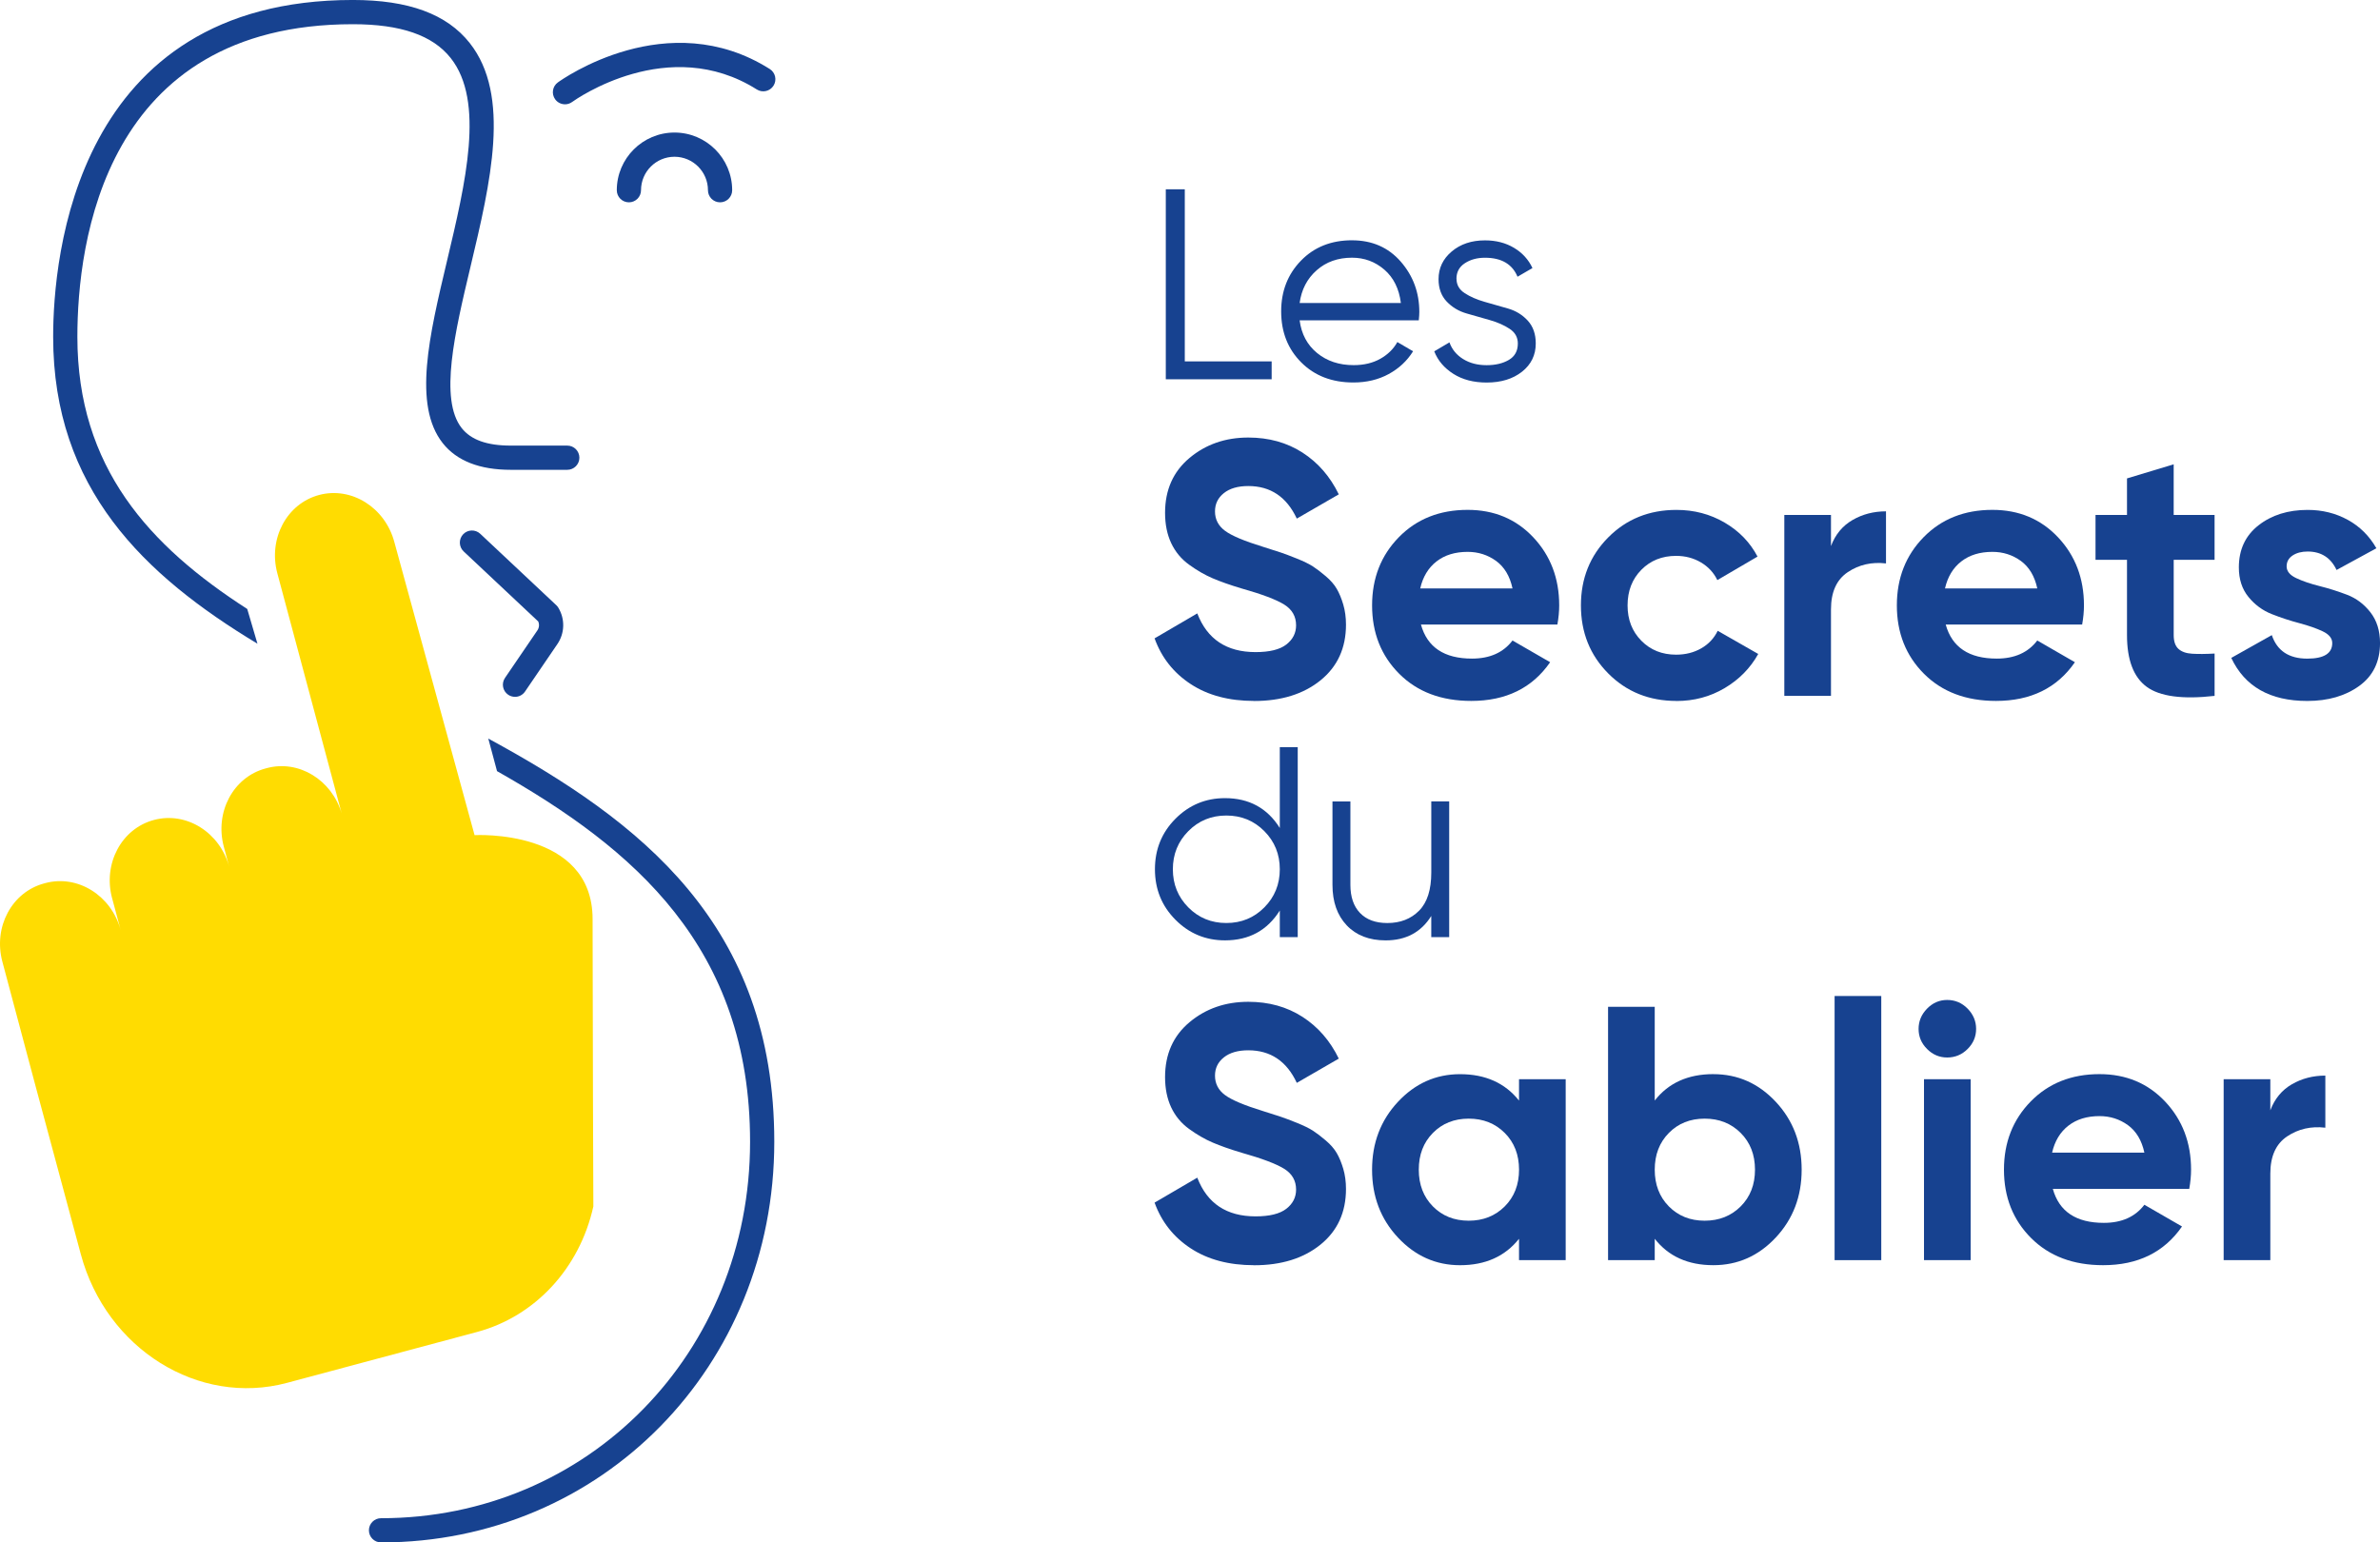 <svg xmlns="http://www.w3.org/2000/svg" id="Calque_2" viewBox="0 0 120.305 77.979"><defs><style>.cls-1{fill:#174290;}.cls-2{fill:#ffdc01;}</style></defs><g id="Calque_2-2"><path class="cls-1" d="M28.559,5.273c-.19,0-.377-.088-.497-.253-.197-.274-.137-.656.137-.853.223-.163,5.548-3.938,10.71-.679.286.18.372.558.191.844-.18.285-.559.371-.844.191-4.458-2.813-9.143.492-9.34.636-.108.078-.234.115-.358.115h-0Z"></path><path class="cls-1" d="M26.031,35.229c-.118,0-.239-.034-.344-.106-.279-.19-.351-.571-.161-.85l1.638-2.403c.092-.134.106-.306.042-.452l-3.769-3.54c-.246-.231-.258-.619-.027-.865.231-.246.619-.258.865-.027l3.842,3.608c.04.038.074.08.103.126.347.568.331,1.289-.044,1.84l-1.638,2.404c-.119.174-.311.267-.507.267v-0Z"></path><path class="cls-1" d="M36.398,10.229c-.338,0-.612-.274-.612-.612,0-.933-.759-1.692-1.692-1.692s-1.692.759-1.692,1.692c0,.338-.274.612-.612.612s-.612-.274-.612-.612c0-1.608,1.308-2.916,2.916-2.916s2.916,1.308,2.916,2.916c0,.338-.274.612-.612.612Z"></path><path class="cls-1" d="M12.498,30.788c-4.948-3.188-8.587-7.15-8.587-13.759,0-4.752,1.357-15.805,13.926-15.805,2.419,0,4.038.56,4.947,1.713,1.73,2.189.753,6.296-.192,10.268-.89,3.742-1.73,7.277-.212,9.199.707.895,1.863,1.348,3.436,1.348h2.859c.338,0,.612-.274.612-.612s-.274-.612-.612-.612h-2.859c-1.197,0-2.007-.289-2.477-.884-1.15-1.457-.341-4.863.443-8.157,1.013-4.256,2.059-8.657-.038-11.311-1.158-1.465-3.09-2.177-5.908-2.177C3.78 0,2.687,13.034,2.687,17.029c0,7.672,4.601,12.062,10.327,15.515,0,0-.516-1.755-.516-1.755Z"></path><path class="cls-1" d="M24.682,37.338l.442,1.648c6.922,3.918,12.791,8.907,12.791,18.737,0,10.672-8.194,19.032-18.655,19.032-.338,0-.612.274-.612.612s.274.612.612.612c11.147,0,19.879-8.897,19.879-20.256,0-11.003-6.774-16.21-14.458-20.385Z"></path><path class="cls-2" d="M5.667,45.414c-.469-1.749.475-3.521,2.108-3.958l.007-.002c1.634-.438,3.336.625,3.805,2.374l-.273-1.019c-.468-1.749.475-3.521,2.108-3.958l.069-.019c1.607-.43,3.282.592,3.78,2.293l-3.252-12.141c-.468-1.749.475-3.522,2.108-3.959l.001-0c1.631-.437,3.334.625,3.804,2.373l4.057,14.824s5.966-.344,5.966,4.247.038,14.524.038,14.524c-.695,3.132-2.947,5.561-5.884,6.348l-9.599,2.571c-4.471,1.198-9.136-1.711-10.424-6.499C1.793,54.885,1.634,54.327.118,48.612c-.464-1.747.481-3.512,2.11-3.949l.066-.018c1.632-.437,3.335.625,3.804,2.374l-.43-1.606h-0Z"></path><path class="cls-1" d="M59.89,18.269h4.39v.906h-5.351v-9.604h.96v8.699Z"></path><path class="cls-1" d="M68.342,12.149c1.015,0,1.837.359,2.463,1.077s.939,1.566.939,2.545c0,.101-.008.242-.027.425h-6.023c.092.695.386,1.246.885,1.653.498.407,1.113.611,1.845.611.521,0,.971-.108,1.352-.323.379-.215.665-.496.858-.844l.795.466c-.302.485-.713.869-1.235,1.153s-1.116.425-1.784.425c-1.079,0-1.958-.338-2.634-1.015-.677-.677-1.015-1.536-1.015-2.579,0-1.025.334-1.88,1.002-2.566.667-.686,1.527-1.029,2.579-1.029h-0ZM68.342,13.028c-.713,0-1.31.212-1.79.638-.48.425-.766.977-.858,1.653h5.118c-.091-.722-.37-1.285-.837-1.688-.467-.402-1.011-.603-1.633-.603h0Z"></path><path class="cls-1" d="M73.624,14.094c0,.306.139.549.417.729.277.18.614.326,1.007.438.393.113.787.225,1.18.337.393.113.725.316.996.61s.406.68.406,1.156c0,.585-.231,1.061-.693,1.427-.462.366-1.058.549-1.79.549-.659,0-1.219-.146-1.681-.439-.462-.293-.784-.672-.967-1.139l.768-.453c.128.357.359.638.693.844.333.206.729.309,1.186.309.448,0,.823-.089,1.125-.267s.453-.455.453-.829c0-.311-.137-.557-.412-.74-.275-.183-.609-.331-1.002-.443-.394-.112-.787-.225-1.18-.337-.394-.113-.727-.313-1.002-.601-.274-.288-.412-.665-.412-1.132,0-.558.222-1.024.665-1.399.444-.375,1.004-.562,1.681-.562.558,0,1.047.126,1.468.377.421.252.732.592.933,1.022l-.755.439c-.266-.64-.815-.96-1.647-.96-.393,0-.732.092-1.015.277-.283.184-.425.447-.425.789h-0Z"></path><path class="cls-1" d="M63.393,35.437c-1.268,0-2.336-.283-3.201-.85-.867-.567-1.477-1.338-1.83-2.314l2.159-1.262c.5,1.305,1.482,1.957,2.946,1.957.707,0,1.225-.128,1.555-.384.329-.256.493-.579.493-.97,0-.451-.201-.802-.603-1.052-.403-.25-1.122-.522-2.159-.814-.573-.171-1.058-.342-1.455-.512s-.793-.399-1.189-.686c-.396-.286-.698-.649-.906-1.089-.207-.439-.311-.951-.311-1.536,0-1.159.412-2.082,1.235-2.772.823-.689,1.814-1.033,2.973-1.033,1.036,0,1.948.253,2.735.759s1.4,1.211,1.838,2.113l-2.122,1.226c-.513-1.098-1.33-1.646-2.451-1.646-.525,0-.936.119-1.235.357-.299.238-.449.546-.449.924,0,.403.168.729.503.979.335.25.978.522,1.929.814.39.122.686.217.887.284.202.067.476.171.824.311.347.14.616.272.804.393.189.122.406.287.649.494.245.207.43.421.558.64.128.22.238.485.33.796.091.311.137.649.137,1.015,0,1.183-.43,2.122-1.289,2.817-.86.695-1.979,1.043-3.357,1.043v0Z"></path><path class="cls-1" d="M71.827,31.577c.317,1.146,1.176,1.719,2.579,1.719.903,0,1.585-.305,2.049-.915l1.902,1.098c-.902,1.305-2.231,1.957-3.988,1.957-1.512,0-2.725-.457-3.64-1.372-.915-.915-1.372-2.067-1.372-3.457,0-1.378.451-2.527,1.353-3.449.902-.92,2.061-1.381,3.476-1.381,1.342,0,2.448.463,3.321,1.39.871.927,1.308,2.074,1.308,3.439,0,.305-.031.628-.092.97,0,0-6.896,0-6.896,0ZM71.79,29.748h4.665c-.134-.622-.412-1.085-.832-1.391-.421-.304-.9-.457-1.436-.457-.634,0-1.159.161-1.574.484-.414.323-.689.777-.823,1.363Z"></path><path class="cls-1" d="M84.742,35.437c-1.378,0-2.527-.463-3.448-1.39s-1.381-2.073-1.381-3.439c0-1.366.46-2.512,1.381-3.439.921-.927,2.07-1.39,3.448-1.39.89,0,1.702.213,2.433.64.732.427,1.287,1,1.665,1.72l-2.031,1.189c-.183-.378-.461-.677-.833-.896s-.789-.329-1.253-.329c-.708,0-1.293.235-1.756.704-.464.47-.696,1.071-.696,1.802,0,.72.232,1.314.696,1.784.463.47,1.048.705,1.756.705.476,0,.9-.107,1.272-.32.372-.213.649-.509.832-.887l2.049,1.171c-.402.72-.97,1.296-1.702,1.729-.731.433-1.542.649-2.433.649v-0Z"></path><path class="cls-1" d="M92.553,27.607c.22-.585.583-1.024,1.089-1.317.506-.293,1.07-.439,1.692-.439v2.634c-.72-.085-1.363.061-1.93.439-.567.378-.851,1.006-.851,1.884v4.372h-2.359v-9.147h2.359v1.573Z"></path><path class="cls-1" d="M98.353,31.577c.317,1.146,1.176,1.719,2.579,1.719.903,0,1.585-.305,2.049-.915l1.902,1.098c-.902,1.305-2.231,1.957-3.988,1.957-1.512,0-2.725-.457-3.64-1.372-.915-.915-1.372-2.067-1.372-3.457,0-1.378.451-2.527,1.353-3.449.902-.92,2.061-1.381,3.476-1.381,1.342,0,2.448.463,3.321,1.39.871.927,1.308,2.074,1.308,3.439,0,.305-.031.628-.092.97,0,0-6.896,0-6.896,0ZM98.316,29.748h4.665c-.134-.622-.412-1.085-.832-1.391-.421-.304-.9-.457-1.436-.457-.634,0-1.159.161-1.574.484-.414.323-.689.777-.823,1.363Z"></path><path class="cls-1" d="M111.944,28.303h-2.067v3.805c0,.317.079.549.238.695.159.146.39.229.695.247.305.019.683.016,1.134-.009v2.14c-1.622.183-2.765.03-3.43-.457-.665-.487-.998-1.36-.998-2.616v-3.805h-1.591v-2.268h1.591v-1.848l2.36-.713v2.561h2.067v2.268h0Z"></path><path class="cls-1" d="M115.585,28.632c0,.244.161.442.484.595.323.153.717.287,1.181.403.463.116.927.262,1.39.439.464.177.857.473,1.181.887.323.415.485.933.485,1.555,0,.939-.351,1.662-1.052,2.168-.702.506-1.576.759-2.625.759-1.878,0-3.159-.725-3.842-2.177l2.049-1.152c.268.793.866,1.189,1.793,1.189.842,0,1.262-.262,1.262-.787,0-.244-.162-.442-.485-.595-.323-.152-.717-.289-1.18-.412-.464-.122-.927-.274-1.391-.457s-.857-.472-1.18-.869c-.324-.396-.485-.893-.485-1.491,0-.902.332-1.613.997-2.131.664-.519,1.491-.777,2.479-.777.744,0,1.42.168,2.031.503.61.336,1.091.814,1.445,1.436l-2.013,1.098c-.293-.622-.78-.933-1.463-.933-.305,0-.558.067-.76.201-.201.135-.301.317-.301.549l0-0Z"></path><path class="cls-1" d="M64.692,37.773h.906v9.604h-.906v-1.345c-.631,1.006-1.555,1.509-2.771,1.509-.979,0-1.814-.347-2.505-1.043-.691-.695-1.036-1.546-1.036-2.552s.345-1.857,1.036-2.552c.691-.695,1.525-1.043,2.505-1.043,1.216,0,2.14.503,2.771,1.509,0,0,0-4.089,0-4.089ZM60.068,45.875c.521.526,1.161.789,1.921.789.759,0,1.4-.263,1.921-.789.521-.526.782-1.168.782-1.928s-.261-1.402-.782-1.928c-.521-.526-1.162-.789-1.921-.789-.76,0-1.4.263-1.921.789-.521.526-.782,1.168-.782,1.928s.261,1.402.782,1.928Z"></path><path class="cls-1" d="M72.348,40.517h.906v6.86h-.906v-1.07c-.512.823-1.281,1.235-2.305,1.235-.832,0-1.489-.254-1.969-.761-.481-.508-.72-1.191-.72-2.051v-4.212h.906v4.212c0,.613.162,1.089.487,1.427.325.339.784.508,1.379.508.659,0,1.194-.208,1.606-.624.412-.416.617-1.058.617-1.928,0,0,0-3.594,0-3.594Z"></path><path class="cls-1" d="M63.393,63.964c-1.268,0-2.336-.283-3.201-.85-.867-.567-1.477-1.338-1.83-2.314l2.159-1.262c.5,1.305,1.482,1.957,2.946,1.957.707,0,1.225-.128,1.555-.384.329-.256.493-.579.493-.97,0-.451-.201-.802-.603-1.052-.403-.25-1.122-.522-2.159-.814-.573-.171-1.058-.342-1.455-.512s-.793-.399-1.189-.686c-.396-.286-.698-.649-.906-1.089-.207-.439-.311-.951-.311-1.536,0-1.159.412-2.082,1.235-2.772.823-.689,1.814-1.033,2.973-1.033,1.036,0,1.948.253,2.735.759s1.4,1.211,1.838,2.113l-2.122,1.226c-.513-1.098-1.33-1.646-2.451-1.646-.525,0-.936.119-1.235.357-.299.238-.449.546-.449.924,0,.403.168.729.503.979.335.25.978.522,1.929.814.39.122.686.217.887.284.202.067.476.171.824.311.347.14.616.272.804.393.189.122.406.287.649.494.245.207.43.421.558.64.128.22.238.485.33.796.091.311.137.649.137,1.015,0,1.183-.43,2.122-1.289,2.817-.86.695-1.979,1.043-3.357,1.043v0Z"></path><path class="cls-1" d="M76.784,54.561h2.359v9.147h-2.359v-1.079c-.708.89-1.702,1.335-2.982,1.335-1.22,0-2.266-.466-3.138-1.399s-1.308-2.076-1.308-3.43.436-2.497,1.308-3.43,1.918-1.399,3.138-1.399c1.28,0,2.274.445,2.982,1.335,0,0,0-1.079,0-1.079ZM72.43,60.991c.476.482,1.079.723,1.811.723s1.338-.241,1.821-.723c.482-.482.723-1.1.723-1.857,0-.756-.241-1.375-.723-1.857-.482-.482-1.089-.723-1.821-.723s-1.335.241-1.811.723c-.476.482-.713,1.101-.713,1.857,0,.756.238,1.375.713,1.857Z"></path><path class="cls-1" d="M86.608,54.305c1.232,0,2.284.466,3.155,1.399.872.933,1.308,2.076,1.308,3.43s-.436,2.497-1.308,3.43c-.872.933-1.923,1.399-3.155,1.399-1.281,0-2.268-.445-2.964-1.335v1.079h-2.359v-12.806h2.359v4.738c.696-.89,1.683-1.335,2.964-1.335ZM84.358,60.991c.476.482,1.079.723,1.81.723s1.338-.241,1.821-.723c.482-.482.723-1.1.723-1.857,0-.756-.241-1.375-.723-1.857-.482-.482-1.089-.723-1.821-.723s-1.335.241-1.81.723c-.476.482-.714,1.101-.714,1.857,0,.756.238,1.375.714,1.857Z"></path><path class="cls-1" d="M92.736,63.708v-13.354h2.359v13.354h-2.359Z"></path><path class="cls-1" d="M98.425,53.463c-.39,0-.729-.143-1.015-.43-.287-.286-.429-.625-.429-1.015,0-.39.143-.732.429-1.025.287-.293.625-.439,1.015-.439.403,0,.747.146,1.034.439.287.293.43.635.43,1.025,0,.39-.143.729-.43,1.015-.287.287-.631.43-1.034.43ZM97.255,63.708v-9.147h2.359v9.147h-2.359Z"></path><path class="cls-1" d="M103.767,60.104c.317,1.146,1.176,1.719,2.579,1.719.903,0,1.585-.305,2.049-.915l1.902,1.098c-.902,1.305-2.231,1.957-3.988,1.957-1.512,0-2.725-.457-3.64-1.372-.915-.915-1.372-2.067-1.372-3.457,0-1.378.451-2.527,1.353-3.449.902-.92,2.061-1.381,3.476-1.381,1.342,0,2.448.463,3.321,1.39.871.927,1.308,2.074,1.308,3.439,0,.305-.031.628-.092.97h-6.896ZM103.73,58.274h4.665c-.134-.622-.412-1.085-.832-1.391-.421-.304-.9-.457-1.436-.457-.634,0-1.159.161-1.574.484-.414.323-.689.777-.823,1.363Z"></path><path class="cls-1" d="M114.761,56.134c.22-.585.583-1.024,1.089-1.317.506-.293,1.07-.439,1.692-.439v2.634c-.72-.085-1.363.061-1.93.439-.567.378-.851,1.006-.851,1.884v4.372h-2.359v-9.147h2.359s0,1.573,0,1.573Z"></path></g></svg>